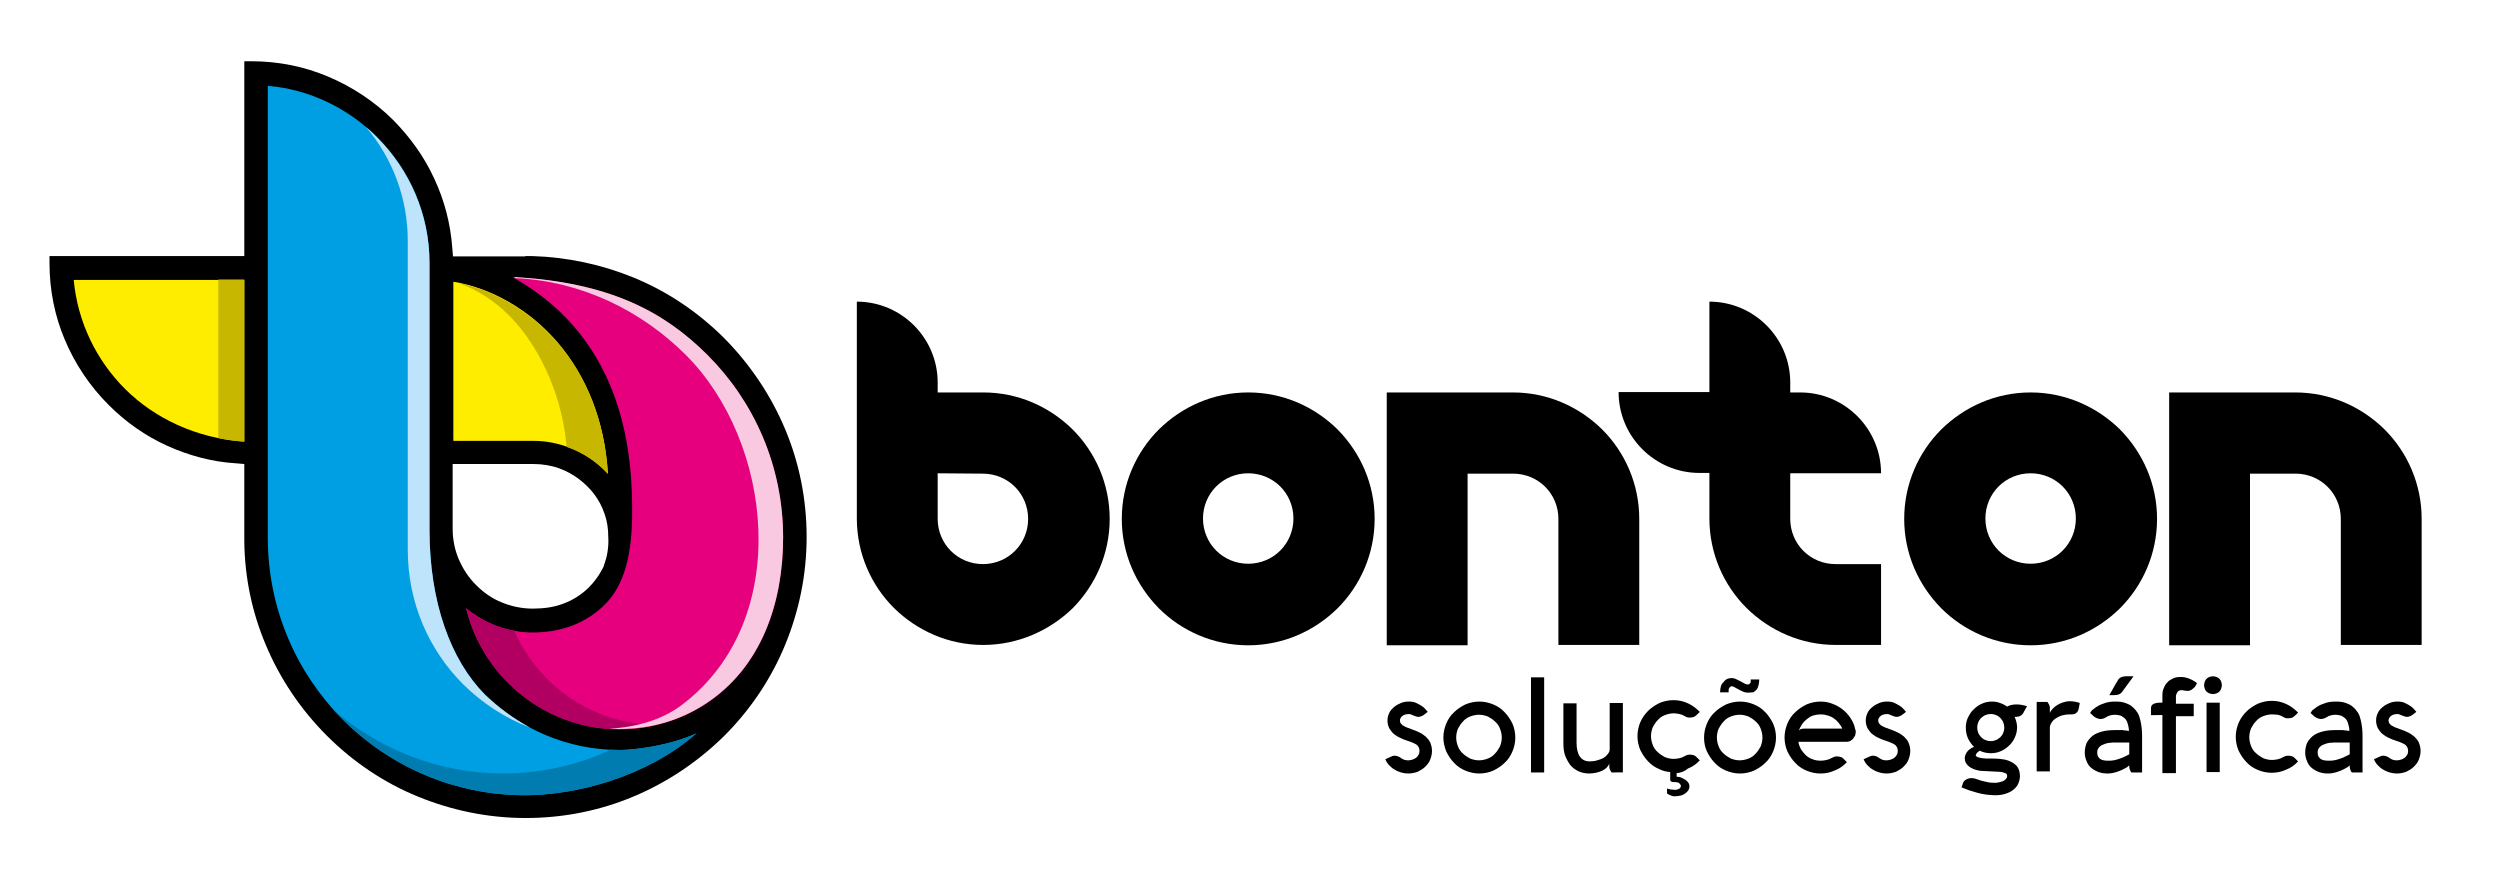 <?xml version="1.0" encoding="utf-8"?>
<!-- Generator: Adobe Illustrator 25.2.3, SVG Export Plug-In . SVG Version: 6.00 Build 0)  -->
<svg version="1.1" id="Camada_1" xmlns="http://www.w3.org/2000/svg" xmlns:xlink="http://www.w3.org/1999/xlink" x="0px" y="0px"
	 viewBox="0 0 702 248" style="enable-background:new 0 0 702 248;" xml:space="preserve">
<style type="text/css">
	.st0{fill:#009FE3;}
	.st1{fill:#007CB0;}
	.st2{fill:#BDE4FA;}
	.st3{fill:#FFED00;}
	.st4{fill:#C7B700;}
	.st5{fill:#E6007E;}
	.st6{fill:#B10061;}
	.st7{fill:#F8C9E0;}
	.st8{fill-rule:evenodd;clip-rule:evenodd;}
</style>
<path d="M618.9,192.4c0-0.3,0.1-0.7,0.2-1c0.1-0.3,0.3-0.6,0.5-0.8c0.2-0.2,0.5-0.4,0.8-0.5c0.3-0.1,0.6-0.2,1-0.2
	c0.3,0,0.7,0.1,1,0.2c0.3,0.1,0.6,0.3,0.8,0.5c0.2,0.2,0.4,0.5,0.5,0.8c0.1,0.3,0.2,0.6,0.2,1c0,0.3-0.1,0.7-0.2,1
	c-0.1,0.3-0.3,0.6-0.5,0.8c-0.2,0.2-0.5,0.4-0.8,0.5c-0.3,0.1-0.6,0.2-1,0.2c-0.3,0-0.7-0.1-1-0.2c-0.3-0.1-0.6-0.3-0.8-0.5
	c-0.2-0.2-0.4-0.5-0.5-0.8C619,193,618.9,192.7,618.9,192.4 M623.3,197.3v19.5h-3.7v-19.5H623.3z M667.9,212.6
	c0.2-0.1,0.5-0.2,0.7-0.3c0.2-0.1,0.5-0.1,0.7-0.1c0.3,0,0.6,0.1,0.9,0.2c0.3,0.1,0.6,0.3,1,0.6c0.3,0.2,0.6,0.3,0.9,0.4
	c0.3,0.1,0.7,0.1,1,0.1c0.4,0,0.8-0.1,1.1-0.2c0.4-0.1,0.7-0.3,1-0.5c0.3-0.2,0.5-0.5,0.7-0.8c0.2-0.3,0.3-0.7,0.3-1.2
	c0-0.3-0.1-0.6-0.2-0.9c-0.1-0.2-0.3-0.5-0.5-0.7c-0.3-0.2-0.6-0.4-1.1-0.6c-0.4-0.2-1-0.4-1.6-0.6c-0.7-0.2-1.4-0.5-2-0.8
	c-0.7-0.3-1.3-0.7-1.8-1.1c-0.5-0.4-0.9-1-1.3-1.6c-0.3-0.6-0.5-1.4-0.5-2.2c0-0.8,0.2-1.5,0.5-2.1c0.3-0.7,0.8-1.2,1.4-1.7
	c0.6-0.5,1.2-0.8,1.9-1.1c0.7-0.3,1.5-0.4,2.2-0.4c0.8,0,1.5,0.1,2.1,0.4c0.6,0.3,1.2,0.6,1.6,0.9c0.5,0.3,0.8,0.7,1.1,1
	c0.3,0.3,0.4,0.5,0.5,0.6l-0.9,0.7c-0.5,0.4-1.1,0.7-1.8,0.7c-0.2,0-0.5-0.1-0.8-0.2c-0.3-0.1-0.6-0.2-1-0.4
	c-0.2-0.1-0.5-0.2-0.8-0.2c-0.5,0-0.9,0.1-1.2,0.2c-0.3,0.1-0.6,0.3-0.8,0.5c-0.2,0.2-0.3,0.4-0.4,0.6c-0.1,0.2-0.1,0.4-0.1,0.5
	c0,0.4,0.1,0.7,0.3,0.9c0.2,0.2,0.4,0.5,0.7,0.6c0.3,0.2,0.6,0.3,1,0.5c0.4,0.1,0.8,0.3,1.1,0.4c0.7,0.3,1.5,0.5,2.2,0.9
	c0.7,0.3,1.3,0.7,1.9,1.2c0.5,0.5,1,1,1.3,1.7c0.3,0.7,0.5,1.5,0.5,2.4c0,0.8-0.2,1.6-0.5,2.4c-0.3,0.8-0.8,1.4-1.4,2
	c-0.6,0.6-1.3,1-2.1,1.4c-0.8,0.3-1.7,0.5-2.7,0.5c-0.7,0-1.3-0.1-2-0.3c-0.6-0.2-1.2-0.4-1.8-0.8c-0.6-0.3-1.1-0.8-1.5-1.2
	c-0.5-0.5-0.8-1-1.1-1.7L667.9,212.6z M654,213.6c0.4,0,0.9,0,1.4-0.1c0.5-0.1,1-0.2,1.5-0.4c0.5-0.2,1-0.3,1.5-0.6
	c0.5-0.2,1-0.5,1.4-0.7v-3.3c0,0-0.2,0-0.4,0c-0.2,0-0.5,0-0.8,0c-0.3,0-0.7,0-1.1,0c-0.4,0-0.8,0-1.2,0c-0.8,0-1.5,0-2.2,0.1
	c-0.7,0.1-1.2,0.3-1.7,0.5c-0.5,0.2-0.9,0.5-1.2,0.9c-0.3,0.4-0.4,0.8-0.4,1.3c0,0.4,0.1,0.8,0.2,1.1c0.2,0.3,0.4,0.5,0.6,0.7
	c0.3,0.2,0.6,0.3,1,0.4C653.2,213.6,653.6,213.6,654,213.6z M648.8,200.2c0.1-0.2,0.3-0.4,0.4-0.6c0.1-0.2,0.3-0.3,0.6-0.5
	c0.2-0.2,0.5-0.4,0.8-0.6c0.7-0.5,1.5-0.8,2.4-1.1c0.9-0.3,1.8-0.4,2.9-0.4c1.1,0,2,0.1,2.8,0.4c0.8,0.3,1.5,0.6,2,1.1
	c0.6,0.5,1,1,1.4,1.6c0.4,0.6,0.6,1.3,0.8,2.1c0.2,0.8,0.3,1.5,0.4,2.4c0.1,0.8,0.1,1.7,0.1,2.5v9.8h-3c-0.2-0.2-0.3-0.4-0.4-0.7
	c-0.1-0.3-0.2-0.6-0.2-0.8v-0.5c-0.3,0.3-0.8,0.7-1.3,0.9c-0.5,0.3-1,0.5-1.5,0.7c-0.5,0.2-1.1,0.4-1.6,0.5c-0.5,0.1-1,0.2-1.5,0.2
	c-1,0-1.9-0.1-2.7-0.4c-0.8-0.3-1.5-0.7-2.1-1.2c-0.6-0.5-1-1.1-1.3-1.9c-0.3-0.7-0.5-1.5-0.5-2.4c0-1,0.2-1.8,0.5-2.6
	c0.4-0.8,0.9-1.4,1.6-2c0.7-0.6,1.7-1,2.8-1.3c1.1-0.3,2.4-0.4,4-0.4c0.4,0,0.8,0,1.2,0c0.4,0,0.7,0,1.1,0.1c0.3,0,0.6,0,0.8,0.1
	c0.2,0,0.3,0,0.4,0.1c0-0.9-0.2-1.7-0.4-2.3c-0.2-0.6-0.5-1.1-0.9-1.4c-0.4-0.3-0.8-0.6-1.2-0.7c-0.5-0.1-0.9-0.2-1.4-0.2
	c-0.6,0-1.1,0.1-1.4,0.2c-0.3,0.1-0.7,0.2-0.9,0.4c-0.3,0.1-0.5,0.3-0.8,0.4c-0.3,0.1-0.6,0.2-1,0.2c-0.3,0-0.6-0.1-0.9-0.2
	c-0.3-0.1-0.6-0.3-0.9-0.5L648.8,200.2z M638,200.6c-0.9,0-1.7,0.2-2.5,0.5c-0.8,0.3-1.5,0.8-2,1.4c-0.6,0.6-1,1.3-1.4,2
	c-0.3,0.8-0.5,1.6-0.5,2.5c0,0.9,0.2,1.7,0.5,2.5c0.3,0.8,0.8,1.5,1.4,2c0.6,0.6,1.3,1,2,1.4c0.8,0.3,1.6,0.5,2.5,0.5
	c0.6,0,1.1-0.1,1.6-0.2c0.5-0.1,1-0.3,1.5-0.6c0.5-0.3,1-0.4,1.5-0.4c0.4,0,0.8,0.1,1.1,0.2s0.6,0.4,0.9,0.7l0.7,0.7
	c-0.9,1-2,1.8-3.3,2.3c-1.3,0.6-2.6,0.9-4.1,0.9c-1.4,0-2.7-0.3-3.9-0.8c-1.2-0.5-2.3-1.2-3.2-2.2c-0.9-0.9-1.6-2-2.2-3.2
	c-0.5-1.2-0.8-2.5-0.8-3.9c0-1.4,0.3-2.7,0.8-3.9c0.5-1.2,1.3-2.3,2.2-3.2c0.9-0.9,2-1.6,3.2-2.2c1.2-0.5,2.5-0.8,3.9-0.8
	c1.5,0,2.8,0.3,4.1,0.9c1.3,0.6,2.3,1.4,3.3,2.4l-0.7,0.7c-0.3,0.3-0.6,0.5-0.9,0.7c-0.3,0.1-0.7,0.2-1.2,0.2c-0.5,0-1-0.1-1.4-0.4
	c-0.5-0.3-1-0.5-1.5-0.6C639.1,200.7,638.6,200.6,638,200.6z M607.2,216.8v-16H604v-2c0-1,0.9-1.5,2.8-1.5h0.4v-2
	c0-0.8,0.1-1.5,0.4-2.1c0.2-0.6,0.6-1.2,1-1.6c0.4-0.5,1-0.8,1.6-1.1c0.6-0.3,1.3-0.4,2.1-0.4c0.3,0,0.7,0,1.2,0.1
	c0.4,0.1,0.9,0.2,1.3,0.4c0.4,0.2,0.8,0.3,1.2,0.6c0.4,0.2,0.7,0.4,0.9,0.7l-0.4,0.7c-0.2,0.4-0.6,0.7-1,1c-0.4,0.3-0.8,0.4-1.3,0.4
	c-0.4,0-0.9-0.1-1.4-0.2c0,0-0.1,0-0.1,0c-0.1,0-0.2,0-0.3,0c-0.2,0-0.4,0.1-0.6,0.2c-0.2,0.1-0.3,0.2-0.4,0.4
	c-0.1,0.2-0.2,0.4-0.3,0.6c-0.1,0.2-0.1,0.4-0.1,0.6v2h5v3.5h-5v16H607.2z M595.8,194.4c-0.4,0.5-1.1,0.8-2.1,0.8h-1.4
	c1.6-2.9,2.5-4.4,2.6-4.5c0.4-0.5,1.1-0.8,2.1-0.8h2.1L595.8,194.4z M592.1,213.6c0.4,0,0.9,0,1.4-0.1c0.5-0.1,1-0.2,1.5-0.4
	c0.5-0.2,1-0.3,1.5-0.6c0.5-0.2,1-0.5,1.4-0.7v-3.3c0,0-0.2,0-0.4,0c-0.2,0-0.5,0-0.8,0c-0.3,0-0.7,0-1.1,0c-0.4,0-0.8,0-1.2,0
	c-0.8,0-1.5,0-2.2,0.1c-0.7,0.1-1.2,0.3-1.7,0.5c-0.5,0.2-0.9,0.5-1.2,0.9c-0.3,0.4-0.4,0.8-0.4,1.3c0,0.4,0.1,0.8,0.2,1.1
	c0.2,0.3,0.4,0.5,0.6,0.7c0.3,0.2,0.6,0.3,1,0.4C591.2,213.6,591.6,213.6,592.1,213.6z M586.9,200.2c0.1-0.2,0.3-0.4,0.4-0.6
	c0.1-0.2,0.3-0.3,0.6-0.5c0.2-0.2,0.5-0.4,0.8-0.6c0.7-0.5,1.5-0.8,2.4-1.1c0.9-0.3,1.8-0.4,2.9-0.4c1.1,0,2,0.1,2.8,0.4
	c0.8,0.3,1.5,0.6,2,1.1c0.6,0.5,1,1,1.4,1.6c0.4,0.6,0.6,1.3,0.8,2.1c0.2,0.8,0.3,1.5,0.4,2.4c0.1,0.8,0.1,1.7,0.1,2.5v9.8h-3
	c-0.2-0.2-0.3-0.4-0.4-0.7c-0.1-0.3-0.2-0.6-0.2-0.8v-0.5c-0.3,0.3-0.8,0.7-1.3,0.9c-0.5,0.3-1,0.5-1.5,0.7
	c-0.5,0.2-1.1,0.4-1.6,0.5c-0.5,0.1-1,0.2-1.5,0.2c-1,0-1.9-0.1-2.7-0.4c-0.8-0.3-1.5-0.7-2.1-1.2c-0.6-0.5-1-1.1-1.3-1.9
	c-0.3-0.7-0.5-1.5-0.5-2.4c0-1,0.2-1.8,0.5-2.6c0.4-0.8,0.9-1.4,1.6-2c0.7-0.6,1.7-1,2.8-1.3c1.1-0.3,2.4-0.4,4-0.4
	c0.4,0,0.8,0,1.2,0c0.4,0,0.7,0,1.1,0.1c0.3,0,0.6,0,0.8,0.1c0.2,0,0.3,0,0.4,0.1c0-0.9-0.2-1.7-0.4-2.3c-0.2-0.6-0.5-1.1-0.9-1.4
	c-0.4-0.3-0.8-0.6-1.2-0.7c-0.5-0.1-0.9-0.2-1.4-0.2c-0.6,0-1.1,0.1-1.4,0.2c-0.3,0.1-0.7,0.2-0.9,0.4c-0.3,0.1-0.5,0.3-0.8,0.4
	c-0.3,0.1-0.6,0.2-1,0.2c-0.3,0-0.6-0.1-0.9-0.2c-0.3-0.1-0.6-0.3-0.9-0.5L586.9,200.2z M575,197.3c0,0,0,0,0.1,0.1
	c0.1,0.1,0.1,0.2,0.2,0.3c0.1,0.1,0.1,0.3,0.2,0.5c0.1,0.2,0.1,0.4,0.1,0.6v1.4c0.2-0.5,0.5-0.9,0.9-1.3c0.4-0.4,0.8-0.7,1.3-1
	c0.5-0.3,1-0.5,1.6-0.7c0.6-0.2,1.2-0.3,1.8-0.3c1,0,2,0.2,2.8,0.5l-0.3,1.6c-0.1,0.5-0.3,0.9-0.7,1.2c-0.3,0.3-0.8,0.4-1.3,0.4
	c-0.1,0-0.1,0-0.1,0c0,0,0,0-0.1,0s-0.1,0-0.1,0c-0.1,0-0.2,0-0.3,0c-0.7,0-1.4,0.1-2.1,0.3c-0.7,0.2-1.2,0.5-1.7,0.8
	c-0.5,0.3-0.9,0.7-1.2,1.2c-0.3,0.4-0.5,0.9-0.5,1.3v12.4h-3.7v-19.5H575z M555.2,204.3c0,0.5,0.1,1,0.3,1.5
	c0.2,0.5,0.5,0.8,0.8,1.2c0.3,0.3,0.7,0.6,1.2,0.8c0.5,0.2,0.9,0.3,1.5,0.3s1-0.1,1.5-0.3c0.5-0.2,0.8-0.5,1.2-0.8
	c0.3-0.3,0.6-0.7,0.8-1.2c0.2-0.5,0.3-0.9,0.3-1.5c0-0.5-0.1-1-0.3-1.5c-0.2-0.5-0.5-0.8-0.8-1.2c-0.3-0.3-0.7-0.6-1.2-0.8
	c-0.5-0.2-0.9-0.3-1.5-0.3s-1,0.1-1.5,0.3c-0.5,0.2-0.8,0.5-1.2,0.8c-0.3,0.3-0.6,0.7-0.8,1.2C555.3,203.3,555.2,203.8,555.2,204.3z
	 M568.4,199.7c-0.2,0.5-0.5,0.9-0.9,1.2c-0.4,0.3-1,0.4-1.8,0.4c0.2,0.5,0.4,0.9,0.5,1.4c0.1,0.5,0.2,1,0.2,1.5c0,1-0.2,1.9-0.6,2.8
	c-0.4,0.9-0.9,1.7-1.6,2.3c-0.7,0.7-1.4,1.2-2.3,1.6c-0.9,0.4-1.8,0.6-2.8,0.6c-1.1,0-2.2-0.2-3.2-0.7c-0.5,0.3-0.8,0.6-0.9,0.8
	c-0.1,0.2-0.2,0.3-0.2,0.5c0,0.1,0,0.2,0.1,0.2l0.1,0.1c0.1,0.1,0.3,0.2,0.6,0.3c0.3,0.1,0.6,0.1,1,0.2c0.4,0,0.8,0.1,1.2,0.1
	c0.4,0,0.9,0,1.3,0c0.8,0,1.7,0,2.5,0.1c0.9,0.1,1.6,0.2,2.4,0.5c1,0.4,1.8,0.9,2.4,1.6c0.5,0.7,0.8,1.6,0.8,2.7
	c0,0.8-0.2,1.5-0.5,2.2c-0.3,0.7-0.8,1.2-1.4,1.7c-0.6,0.5-1.3,0.8-2.2,1.1c-0.9,0.3-1.8,0.4-2.9,0.4c-0.9,0-1.7-0.1-2.6-0.2
	c-0.8-0.1-1.6-0.3-2.4-0.5c-0.8-0.2-1.5-0.5-2.3-0.7c-0.7-0.3-1.4-0.5-2.1-0.8l0.4-1.2c0.1-0.4,0.5-0.8,0.9-1
	c0.5-0.3,0.9-0.4,1.5-0.4c0.3,0,0.6,0,0.9,0.1c0.3,0.1,0.6,0.2,0.9,0.3c0.1,0,0.3,0.1,0.6,0.2c0.3,0.1,0.6,0.2,1.1,0.3
	c0.4,0.1,0.9,0.2,1.4,0.3c0.5,0.1,1.1,0.1,1.7,0.1c0.3,0,0.6,0,1-0.1c0.4-0.1,0.8-0.2,1.1-0.3c0.3-0.1,0.6-0.3,0.9-0.6
	c0.2-0.2,0.4-0.5,0.4-0.8c0-0.2,0-0.4-0.1-0.6c-0.1-0.1-0.3-0.3-0.7-0.4c-0.5-0.2-1.1-0.3-1.7-0.3c-0.7,0-1.3-0.1-2-0.1
	c-0.7,0-1.4-0.1-2.1-0.1c-0.7,0-1.4-0.1-2-0.3c-0.6-0.1-1.2-0.4-1.7-0.7c-0.5-0.3-0.9-0.7-1.3-1.3c-0.2-0.4-0.3-0.8-0.3-1.3
	c0-0.5,0.2-1.1,0.6-1.7c0.4-0.6,1.1-1.1,2-1.5c-0.7-0.7-1.3-1.5-1.7-2.4c-0.4-0.9-0.6-1.9-0.6-3c0-1,0.2-2,0.6-2.8s0.9-1.7,1.6-2.3
	c0.7-0.7,1.4-1.2,2.3-1.6c0.9-0.4,1.8-0.6,2.8-0.6c0.8,0,1.6,0.1,2.3,0.4c0.7,0.2,1.4,0.6,2,1c0.2-0.1,0.6-0.3,1-0.4
	c0.4-0.1,0.9-0.2,1.5-0.2c0.4,0,0.8,0,1.4,0.1c0.5,0.1,1.1,0.2,1.7,0.4L568.4,199.7z M524.6,212.6c0.2-0.1,0.5-0.2,0.7-0.3
	c0.2-0.1,0.5-0.1,0.7-0.1c0.3,0,0.6,0.1,0.9,0.2c0.3,0.1,0.6,0.3,1,0.6c0.3,0.2,0.6,0.3,0.9,0.4c0.3,0.1,0.7,0.1,1,0.1
	c0.4,0,0.8-0.1,1.1-0.2c0.4-0.1,0.7-0.3,1-0.5c0.3-0.2,0.5-0.5,0.7-0.8c0.2-0.3,0.3-0.7,0.3-1.2c0-0.3-0.1-0.6-0.2-0.9
	c-0.1-0.2-0.3-0.5-0.5-0.7c-0.3-0.2-0.6-0.4-1.1-0.6c-0.4-0.2-1-0.4-1.6-0.6c-0.7-0.2-1.4-0.5-2-0.8c-0.7-0.3-1.3-0.7-1.8-1.1
	c-0.5-0.4-0.9-1-1.3-1.6c-0.3-0.6-0.5-1.4-0.5-2.2c0-0.8,0.2-1.5,0.5-2.1c0.3-0.7,0.8-1.2,1.4-1.7c0.6-0.5,1.2-0.8,1.9-1.1
	c0.7-0.3,1.5-0.4,2.2-0.4c0.8,0,1.5,0.1,2.1,0.4c0.6,0.3,1.2,0.6,1.6,0.9c0.5,0.3,0.8,0.7,1.1,1c0.3,0.3,0.4,0.5,0.5,0.6l-0.9,0.7
	c-0.5,0.4-1.1,0.7-1.8,0.7c-0.2,0-0.5-0.1-0.8-0.2c-0.3-0.1-0.6-0.2-1-0.4c-0.2-0.1-0.5-0.2-0.8-0.2c-0.5,0-0.9,0.1-1.2,0.2
	c-0.3,0.1-0.6,0.3-0.8,0.5c-0.2,0.2-0.3,0.4-0.4,0.6c-0.1,0.2-0.1,0.4-0.1,0.5c0,0.4,0.1,0.7,0.3,0.9c0.2,0.2,0.4,0.5,0.7,0.6
	c0.3,0.2,0.6,0.3,1,0.5c0.4,0.1,0.8,0.3,1.1,0.4c0.7,0.3,1.5,0.5,2.2,0.9c0.7,0.3,1.3,0.7,1.9,1.2c0.5,0.5,1,1,1.3,1.7
	c0.3,0.7,0.5,1.5,0.5,2.4c0,0.8-0.2,1.6-0.5,2.4c-0.3,0.8-0.8,1.4-1.4,2c-0.6,0.6-1.3,1-2.1,1.4c-0.8,0.3-1.7,0.5-2.7,0.5
	c-0.7,0-1.3-0.1-2-0.3c-0.6-0.2-1.2-0.4-1.8-0.8c-0.6-0.3-1.1-0.8-1.5-1.2c-0.5-0.5-0.8-1-1.1-1.7L524.6,212.6z M506.4,204.6h10.9
	c-0.2-0.6-0.6-1.1-1-1.6c-0.4-0.5-0.8-0.9-1.4-1.3c-0.5-0.4-1.1-0.6-1.7-0.8c-0.6-0.2-1.3-0.3-1.9-0.3c-0.7,0-1.4,0.1-2.1,0.3
	c-0.7,0.2-1.3,0.6-1.8,1c-0.5,0.4-1,0.9-1.4,1.5s-0.7,1.2-0.9,1.8c0.1-0.1,0.2-0.3,0.4-0.4C505.8,204.7,506,204.6,506.4,204.6z
	 M521.1,205.4c0,0.4-0.1,0.8-0.2,1.2c-0.2,0.3-0.4,0.6-0.6,0.9c-0.2,0.2-0.5,0.4-0.8,0.6c-0.3,0.1-0.6,0.2-0.9,0.2H505
	c0.1,0.8,0.4,1.5,0.7,2.1c0.4,0.6,0.9,1.2,1.4,1.7c0.6,0.5,1.2,0.9,1.9,1.1c0.7,0.3,1.5,0.4,2.3,0.4c0.6,0,1.1-0.1,1.6-0.2
	c0.5-0.1,1-0.3,1.5-0.6c0.2-0.1,0.5-0.2,0.7-0.3c0.2-0.1,0.5-0.1,0.8-0.1c0.4,0,0.8,0.1,1.1,0.2c0.3,0.1,0.6,0.4,0.9,0.7l0.7,0.7
	c-0.9,1-2,1.8-3.3,2.3c-1.3,0.6-2.6,0.9-4.1,0.9c-1.4,0-2.7-0.3-3.9-0.8c-1.2-0.5-2.3-1.2-3.2-2.2c-0.9-0.9-1.6-2-2.2-3.2
	c-0.5-1.2-0.8-2.5-0.8-3.9c0-1.4,0.3-2.7,0.8-3.9c0.5-1.2,1.2-2.3,2.2-3.2c0.9-0.9,2-1.6,3.2-2.2c1.2-0.5,2.5-0.8,3.9-0.8
	c1.2,0,2.3,0.2,3.3,0.6c1.1,0.4,2,0.9,2.9,1.6c0.9,0.7,1.6,1.5,2.2,2.4c0.6,0.9,1.1,1.9,1.3,3c0,0.1,0.1,0.3,0.1,0.4
	C521.1,205.1,521.1,205.3,521.1,205.4z M490.8,194.5c-0.5,0-0.9-0.1-1.4-0.3c-0.4-0.2-0.8-0.4-1.2-0.6c-0.4-0.2-0.7-0.4-1.1-0.6
	c-0.3-0.2-0.6-0.3-0.8-0.3c-0.2,0-0.4,0.1-0.5,0.2c-0.1,0.1-0.2,0.3-0.3,0.4c-0.1,0.2-0.1,0.4-0.1,0.6c0,0.2,0,0.4,0,0.5l-2.4,0
	v-0.1c0-0.5,0.1-1,0.2-1.5c0.1-0.5,0.4-0.9,0.7-1.2c0.3-0.4,0.6-0.7,1-0.9c0.4-0.2,0.9-0.3,1.4-0.3c0.4,0,0.8,0.1,1.2,0.3
	c0.4,0.2,0.8,0.4,1.2,0.6c0.4,0.2,0.7,0.4,1.1,0.6c0.3,0.2,0.7,0.3,0.9,0.3c0.2,0,0.4,0,0.5-0.1c0.1-0.1,0.2-0.2,0.3-0.3
	c0.1-0.1,0.1-0.3,0.1-0.5c0-0.2,0-0.4,0-0.5h2.4c0,0.6-0.1,1.1-0.2,1.6c-0.1,0.5-0.3,0.9-0.5,1.2c-0.3,0.3-0.6,0.6-1,0.8
	C492,194.4,491.4,194.5,490.8,194.5z M482.1,207.1c0,0.9,0.2,1.7,0.5,2.5c0.3,0.8,0.8,1.5,1.4,2c0.6,0.6,1.3,1,2,1.4
	c0.8,0.3,1.6,0.5,2.5,0.5c0.9,0,1.7-0.2,2.5-0.5c0.8-0.3,1.5-0.8,2-1.4c0.6-0.6,1-1.3,1.4-2c0.3-0.8,0.5-1.6,0.5-2.5
	c0-0.9-0.2-1.7-0.5-2.5c-0.3-0.8-0.8-1.5-1.4-2c-0.6-0.6-1.3-1-2-1.4c-0.8-0.3-1.6-0.5-2.5-0.5c-0.9,0-1.7,0.2-2.5,0.5
	c-0.8,0.3-1.5,0.8-2,1.4c-0.6,0.6-1,1.3-1.4,2C482.3,205.3,482.1,206.2,482.1,207.1z M478.5,207.1c0-1.4,0.3-2.7,0.8-3.9
	c0.5-1.2,1.2-2.3,2.2-3.2c0.9-0.9,2-1.6,3.2-2.2c1.2-0.5,2.5-0.8,3.9-0.8c1.4,0,2.7,0.3,3.9,0.8c1.2,0.5,2.3,1.2,3.2,2.2
	c0.9,0.9,1.6,2,2.2,3.2c0.5,1.2,0.8,2.5,0.8,3.9c0,1.4-0.3,2.7-0.8,3.9c-0.5,1.2-1.2,2.3-2.2,3.2c-0.9,0.9-2,1.6-3.2,2.2
	c-1.2,0.5-2.5,0.8-3.9,0.8c-1.4,0-2.7-0.3-3.9-0.8c-1.2-0.5-2.3-1.2-3.2-2.2c-0.9-0.9-1.6-2-2.2-3.2
	C478.7,209.7,478.5,208.4,478.5,207.1z M452.5,216.8c0,0,0,0-0.1-0.1c-0.1-0.1-0.1-0.2-0.2-0.3c-0.1-0.1-0.1-0.3-0.2-0.5
	c-0.1-0.2-0.1-0.4-0.1-0.6v-0.8c-0.2,0.4-0.5,0.8-0.9,1.2c-0.4,0.3-0.8,0.6-1.3,0.8c-0.5,0.2-1,0.4-1.6,0.5
	c-0.6,0.1-1.2,0.2-1.8,0.2c-1.1,0-2.1-0.2-3-0.6c-0.9-0.4-1.7-1-2.3-1.7c-0.6-0.8-1.1-1.7-1.5-2.7c-0.4-1.1-0.5-2.3-0.5-3.6v-11.1
	h3.7v11.1c0,1.6,0.3,2.9,0.9,3.8c0.6,0.9,1.5,1.4,2.8,1.4c0.7,0,1.5-0.1,2.1-0.3c0.7-0.2,1.3-0.4,1.8-0.7c0.5-0.3,0.9-0.7,1.2-1.1
	c0.3-0.4,0.5-0.8,0.5-1.3v-13h3.7v19.5H452.5z M433.6,190.2v26.7h-3.7v-26.7H433.6z M408.9,207.1c0,0.9,0.2,1.7,0.5,2.5
	c0.3,0.8,0.8,1.5,1.4,2c0.6,0.6,1.3,1,2,1.4c0.8,0.3,1.6,0.5,2.5,0.5s1.7-0.2,2.5-0.5c0.8-0.3,1.5-0.8,2-1.4c0.6-0.6,1-1.3,1.4-2
	c0.3-0.8,0.5-1.6,0.5-2.5c0-0.9-0.2-1.7-0.5-2.5c-0.3-0.8-0.8-1.5-1.4-2c-0.6-0.6-1.3-1-2-1.4c-0.8-0.3-1.6-0.5-2.5-0.5
	s-1.7,0.2-2.5,0.5c-0.8,0.3-1.5,0.8-2,1.4c-0.6,0.6-1,1.3-1.4,2C409.1,205.3,408.9,206.2,408.9,207.1z M405.3,207.1
	c0-1.4,0.3-2.7,0.8-3.9c0.5-1.2,1.2-2.3,2.2-3.2c0.9-0.9,2-1.6,3.2-2.2c1.2-0.5,2.5-0.8,3.9-0.8c1.4,0,2.7,0.3,3.9,0.8
	c1.2,0.5,2.3,1.2,3.2,2.2c0.9,0.9,1.6,2,2.2,3.2c0.5,1.2,0.8,2.5,0.8,3.9c0,1.4-0.3,2.7-0.8,3.9c-0.5,1.2-1.2,2.3-2.2,3.2
	c-0.9,0.9-2,1.6-3.2,2.2c-1.2,0.5-2.5,0.8-3.9,0.8c-1.4,0-2.7-0.3-3.9-0.8c-1.2-0.5-2.3-1.2-3.2-2.2c-0.9-0.9-1.6-2-2.2-3.2
	C405.6,209.7,405.3,208.4,405.3,207.1z M470.8,217.1l0,1c0.5,0,1,0.1,1.4,0.3c0.4,0.2,0.8,0.4,1.1,0.6c0.3,0.2,0.6,0.5,0.8,0.8
	c0.2,0.3,0.3,0.7,0.3,1c0,0.4-0.1,0.7-0.3,1.1c-0.2,0.3-0.5,0.6-0.9,0.9c-0.4,0.3-0.8,0.5-1.3,0.6c-0.5,0.1-1,0.2-1.6,0.2
	c-0.3,0-0.5,0-0.8-0.1s-0.5-0.2-0.7-0.3c-0.2-0.1-0.5-0.2-0.7-0.4v-1.4c0.2,0.1,0.5,0.2,0.7,0.2c0.2,0.1,0.5,0.1,0.7,0.1
	c0.3,0,0.5,0.1,0.8,0.1c0.4,0,0.8-0.1,1.2-0.3c0.3-0.2,0.5-0.5,0.5-0.8c0-0.3-0.2-0.5-0.5-0.8c-0.3-0.2-0.7-0.3-1.1-0.3
	c-0.1,0-0.2,0-0.3,0c-0.1,0-0.2,0-0.3,0c-0.2,0-0.4-0.1-0.6-0.2c-0.2-0.1-0.2-0.4-0.2-0.8v-1.8c-1-0.1-2-0.3-3-0.8
	c-1.2-0.5-2.3-1.2-3.2-2.2c-0.9-0.9-1.6-2-2.2-3.2c-0.5-1.2-0.8-2.5-0.8-3.9c0-1.4,0.3-2.7,0.8-3.9c0.5-1.2,1.3-2.3,2.2-3.2
	c0.9-0.9,2-1.6,3.2-2.2c1.2-0.5,2.5-0.8,3.9-0.8c1.5,0,2.8,0.3,4.1,0.9c1.3,0.6,2.3,1.4,3.3,2.4l-0.7,0.7c-0.3,0.3-0.6,0.5-0.9,0.7
	c-0.3,0.1-0.7,0.2-1.2,0.2c-0.5,0-1-0.1-1.4-0.4c-0.5-0.3-1-0.5-1.5-0.6c-0.5-0.1-1.1-0.2-1.6-0.2c-0.9,0-1.7,0.2-2.5,0.5
	c-0.8,0.3-1.5,0.8-2,1.4c-0.6,0.6-1,1.3-1.4,2c-0.3,0.8-0.5,1.6-0.5,2.5c0,0.9,0.2,1.7,0.5,2.5c0.3,0.8,0.8,1.5,1.4,2
	c0.6,0.6,1.3,1,2,1.4c0.8,0.3,1.6,0.5,2.5,0.5c0.6,0,1.1-0.1,1.6-0.2c0.5-0.1,1-0.3,1.5-0.6c0.5-0.3,1-0.4,1.5-0.4
	c0.4,0,0.8,0.1,1.1,0.2c0.3,0.1,0.6,0.4,0.9,0.7l0.7,0.7c-0.9,1-2,1.8-3.3,2.3C472.9,216.7,471.9,217,470.8,217.1z M390.3,212.6
	c0.2-0.1,0.5-0.2,0.7-0.3c0.2-0.1,0.5-0.1,0.7-0.1c0.3,0,0.6,0.1,0.9,0.2c0.3,0.1,0.6,0.3,1,0.6c0.3,0.2,0.6,0.3,0.9,0.4
	c0.3,0.1,0.7,0.1,1,0.1c0.4,0,0.8-0.1,1.1-0.2c0.4-0.1,0.7-0.3,1-0.5c0.3-0.2,0.5-0.5,0.7-0.8c0.2-0.3,0.3-0.7,0.3-1.2
	c0-0.3-0.1-0.6-0.2-0.9c-0.1-0.2-0.3-0.5-0.5-0.7c-0.3-0.2-0.6-0.4-1.1-0.6c-0.4-0.2-1-0.4-1.6-0.6c-0.7-0.2-1.4-0.5-2-0.8
	c-0.7-0.3-1.3-0.7-1.8-1.1c-0.5-0.4-0.9-1-1.3-1.6c-0.3-0.6-0.5-1.4-0.5-2.2c0-0.8,0.2-1.5,0.5-2.1c0.3-0.7,0.8-1.2,1.4-1.7
	c0.6-0.5,1.2-0.8,1.9-1.1c0.7-0.3,1.5-0.4,2.2-0.4c0.8,0,1.5,0.1,2.1,0.4c0.6,0.3,1.2,0.6,1.6,0.9c0.5,0.3,0.8,0.7,1.1,1
	c0.3,0.3,0.4,0.5,0.5,0.6l-0.9,0.7c-0.5,0.4-1.1,0.7-1.8,0.7c-0.2,0-0.5-0.1-0.8-0.2c-0.3-0.1-0.6-0.2-1-0.4
	c-0.2-0.1-0.5-0.2-0.8-0.2c-0.5,0-0.9,0.1-1.2,0.2c-0.3,0.1-0.6,0.3-0.8,0.5c-0.2,0.2-0.3,0.4-0.4,0.6c-0.1,0.2-0.1,0.4-0.1,0.5
	c0,0.4,0.1,0.7,0.3,0.9c0.2,0.2,0.4,0.5,0.7,0.6c0.3,0.2,0.6,0.3,1,0.5c0.4,0.1,0.8,0.3,1.1,0.4c0.7,0.3,1.5,0.5,2.2,0.9
	c0.7,0.3,1.3,0.7,1.9,1.2c0.5,0.5,1,1,1.3,1.7c0.3,0.7,0.5,1.5,0.5,2.4c0,0.8-0.2,1.6-0.5,2.4c-0.3,0.8-0.8,1.4-1.4,2
	c-0.6,0.6-1.3,1-2.1,1.4c-0.8,0.3-1.7,0.5-2.7,0.5c-0.7,0-1.3-0.1-2-0.3c-0.6-0.2-1.2-0.4-1.8-0.8c-0.6-0.3-1.1-0.8-1.5-1.2
	c-0.5-0.5-0.8-1-1.1-1.7L390.3,212.6z"/>
<path d="M170.6,154.9c-0.2,1.4-0.6,2.7-1.1,4.1l0,0.1l-0.1,0.2c-0.6,1.1-1.2,2.2-1.9,3.1c-0.7,1-1.5,1.9-2.3,2.7
	c-2,1.9-4.3,3.4-7,4.4c-2.6,1-5.5,1.4-8.6,1.4c-3,0-5.9-0.6-8.6-1.7c-2.8-1.1-5.2-2.8-7.3-4.9c-2.1-2.1-3.7-4.5-4.9-7.3
	c-1.1-2.6-1.7-5.5-1.7-8.6v-18.1h22.8c1.2,0,2.4,0.1,3.6,0.3c1.2,0.2,2.4,0.5,3.5,0.9c1.9,0.7,3.8,1.7,5.4,2.9
	c1.6,1.2,3.1,2.6,4.4,4.3c1.3,1.7,2.3,3.6,3,5.7c0.7,2,1,4.1,1,6.4C170.9,152.2,170.8,153.5,170.6,154.9 M147.5,72h-20.3l-0.2-2.4
	c-0.5-6.8-2.2-13.3-5-19.3c-2.8-6.2-6.8-11.7-11.5-16.5c-5.2-5.2-11.5-9.4-18.4-12.3c-6.6-2.8-13.9-4.3-21.5-4.3h-2l0,54.7H13.9v2
	c0,7.6,1.5,14.9,4.3,21.5c2.9,6.9,7.1,13.1,12.3,18.3c4.8,4.8,10.3,8.7,16.5,11.5c6,2.7,12.5,4.5,19.3,4.9l2.3,0.2l0,21.6
	c0.1,10.3,2.2,20.1,6,29.1c4,9.6,9.9,18.3,17.2,25.6c7.3,7.3,16,13.2,25.6,17.1c9.3,3.8,19.5,6,30.2,6c10.7,0,20.9-2.1,30.2-6
	c9.6-4,18.3-9.9,25.6-17.1c7.4-7.4,13.2-16.1,17.1-25.6c3.9-9.5,6-19.7,6-30.2c0-10.7-2.1-20.9-6-30.2c-4-9.6-9.9-18.3-17.1-25.6
	c-7.3-7.3-16-13.2-25.6-17.1c-8.8-3.6-18.4-5.7-28.5-6H147.5z"/>
<path class="st0" d="M147.5,223.3c13.8,0,33.8-4.9,48.1-17.4c-7.8,3.6-17.8,4.7-21.6,4.7c-14.8,0-28.1-6-37.8-15.6
	c-9.7-9.7-15.6-25.9-15.6-46.4v-3.3V73.7c0-13.7-5.6-26.1-14.7-35.2c-8.1-8-18.8-13.4-30.7-14.4l0,126.9h0c0,20,8.1,38.1,21.2,51.2
	C109.5,215.2,127.5,223.3,147.5,223.3"/>
<path class="st1" d="M141.4,217.2c10.1,0,21.3-2.4,30.1-6.7c0.8,0,1.6,0.1,2.5,0.1c3.8,0,13.8-1.1,21.6-4.7
	c-14.3,12.5-34.3,17.4-48.1,17.4c-20,0-38.1-8.1-51.2-21.2c-1-1-2-2.1-3-3.1C106.2,210.3,123,217.2,141.4,217.2"/>
<path class="st2" d="M148.8,204.3c-7.1-2.7-13.4-6.9-18.7-12.1c-9.7-9.7-15.6-23-15.6-37.8v-11.9V67.6c0-12.1-4.4-23.3-11.7-31.9
	c1.1,0.9,2.1,1.9,3.1,2.9c9,9,14.7,21.5,14.7,35.2v71.6v3.3c0,20.5,6,36.7,15.6,46.4C139.9,198.6,144.2,201.8,148.8,204.3"/>
<path class="st3" d="M68.6,124V78.6H20.7c1.1,11.9,6.4,22.6,14.4,30.6C43.2,117.3,55,123.1,68.6,124 M127.2,123.8h22.8
	c3.1,0,6.3,0.6,9.4,1.7c4.2,1.5,8.2,4.1,11.3,7.5c-0.9-15.1-6.2-27.5-14-36.7c-7.8-9.2-18.6-15.4-29.4-17.2V123.8z"/>
<path class="st4" d="M159.1,125.4c-1-11.9-5.4-22.1-9.9-29c-5.2-8.1-12.3-14.1-20.7-17c10.4,2.1,20.6,8.2,28.2,17
	c7.8,9.1,13.1,21.5,14,36.7c-3.1-3.4-7-6-11.3-7.5L159.1,125.4z"/>
<path class="st4" d="M61.3,123l0-44.5h7.3V124C66.1,123.9,63.7,123.5,61.3,123"/>
<path class="st5" d="M143.9,77.8c32.2,17.9,33.8,51.2,33.6,67.6c-0.2,12.2-2.9,19.7-7.8,24.5c-5.2,5.1-12.1,7.7-20.1,7.7
	c-7.1,0-13.6-2.6-18.7-6.8c1.9,8.1,6.1,15.3,11.8,21c8,8,19.1,13,31.3,13c8.9,0,17.1-2.6,24-7c15.9-10.3,21.9-28.6,21.9-46.8
	c0-20-8.1-38.1-21.2-51.2C186.1,87.2,170.6,79.3,143.9,77.8"/>
<path class="st6" d="M144.4,177.1c2.2,5.1,5.4,9.6,9.2,13.5c7.9,7.9,18.7,12.8,30.8,13c-3.3,0.8-6.8,1.2-10.4,1.2
	c-12.2,0-23.3-5-31.3-13c-5.7-5.7-9.8-12.9-11.8-21C134.7,173.9,139.3,176.2,144.4,177.1"/>
<path class="st7" d="M144.3,78c0.2-0.1,0.3-0.1,0.5-0.2c26.2,1.6,41.5,9.5,53.9,21.9c13.1,13.1,21.2,31.2,21.2,51.2
	c0,18.2-6,36.5-21.9,46.8c-6.9,4.5-15.1,7-24,7c-1,0-1.9,0-2.9-0.1c7.7-0.4,15.1-2.5,20.8-7c31-23.9,24.9-73.8,0.7-97.9
	c-12.4-12.4-29.3-20.8-48-21.6L144.3,78z"/>
<path class="st8" d="M389.4,110.2h35.4c9.8,0,18.6,4,25.1,10.4c6.4,6.4,10.4,15.3,10.4,25.1v35.4h-22.7v-35.4c0-3.5-1.4-6.7-3.7-9
	c-2.3-2.3-5.5-3.7-9-3.7l-12.8,0v48.2h-22.7V110.2z"/>
<path class="st8" d="M528.3,181.1h-12.8c-9.8,0-18.6-4-25.1-10.4c-6.4-6.4-10.4-15.3-10.4-25.1v-12.8h-2.8
	c-12.5,0-22.7-10.2-22.7-22.7h25.5V84.7c12.5,0,22.7,10.2,22.7,22.7v2.8h2.8c12.5,0,22.7,10.2,22.7,22.7h-25.5v12.8
	c0,3.5,1.4,6.7,3.7,9c2.3,2.3,5.5,3.7,9,3.7l12.8,0V181.1z"/>
<path class="st8" d="M609.1,110.2h35.4c9.8,0,18.6,4,25.1,10.4c6.4,6.4,10.4,15.3,10.4,25.1v35.4h-22.7v-35.4c0-3.5-1.4-6.7-3.7-9
	c-2.3-2.3-5.5-3.7-9-3.7l-12.8,0v48.2h-22.7V110.2z"/>
<path class="st8" d="M570.2,132.9c-3.5,0-6.7,1.4-9,3.7c-2.3,2.3-3.7,5.5-3.7,9c0,3.5,1.4,6.7,3.7,9c2.3,2.3,5.5,3.7,9,3.7
	c3.5,0,6.7-1.4,9-3.7c2.3-2.3,3.7-5.5,3.7-9c0-3.5-1.4-6.7-3.7-9C576.9,134.3,573.7,132.9,570.2,132.9 M570.2,110.2
	c-9.8,0-18.6,4-25.1,10.4c-6.4,6.4-10.4,15.3-10.4,25.1c0,9.8,4,18.6,10.4,25.1c6.4,6.4,15.3,10.4,25.1,10.4c9.8,0,18.6-4,25.1-10.4
	c6.4-6.4,10.4-15.3,10.4-25.1c0-9.8-4-18.6-10.4-25.1C588.8,114.2,579.9,110.2,570.2,110.2z"/>
<path class="st8" d="M350.5,132.9c-3.5,0-6.7,1.4-9,3.7c-2.3,2.3-3.7,5.5-3.7,9c0,3.5,1.4,6.7,3.7,9c2.3,2.3,5.5,3.7,9,3.7
	c3.5,0,6.7-1.4,9-3.7c2.3-2.3,3.7-5.5,3.7-9c0-3.5-1.4-6.7-3.7-9C357.2,134.3,354,132.9,350.5,132.9 M350.5,110.2
	c-9.8,0-18.6,4-25.1,10.4C319,127,315,135.9,315,145.7c0,9.8,4,18.6,10.4,25.1c6.4,6.4,15.3,10.4,25.1,10.4c9.8,0,18.6-4,25.1-10.4
	c6.4-6.4,10.4-15.3,10.4-25.1c0-9.8-4-18.6-10.4-25.1C369.1,114.2,360.3,110.2,350.5,110.2z"/>
<path class="st8" d="M263.3,132.9v12.8c0,3.5,1.4,6.7,3.7,9c2.3,2.3,5.5,3.7,9,3.7c3.5,0,6.7-1.4,9-3.7c2.3-2.3,3.7-5.5,3.7-9
	c0-3.5-1.4-6.7-3.7-9c-2.3-2.3-5.5-3.7-9-3.7L263.3,132.9z M276.1,181.1c-9.8,0-18.6-4-25.1-10.4c-6.4-6.4-10.4-15.3-10.4-25.1V84.7
	c12.5,0,22.7,10.2,22.7,22.7v2.8l12.8,0c9.8,0,18.6,4,25.1,10.4c6.4,6.4,10.4,15.3,10.4,25.1c0,9.8-4,18.6-10.4,25.1
	C294.7,177.1,285.8,181.1,276.1,181.1z"/>
</svg>
